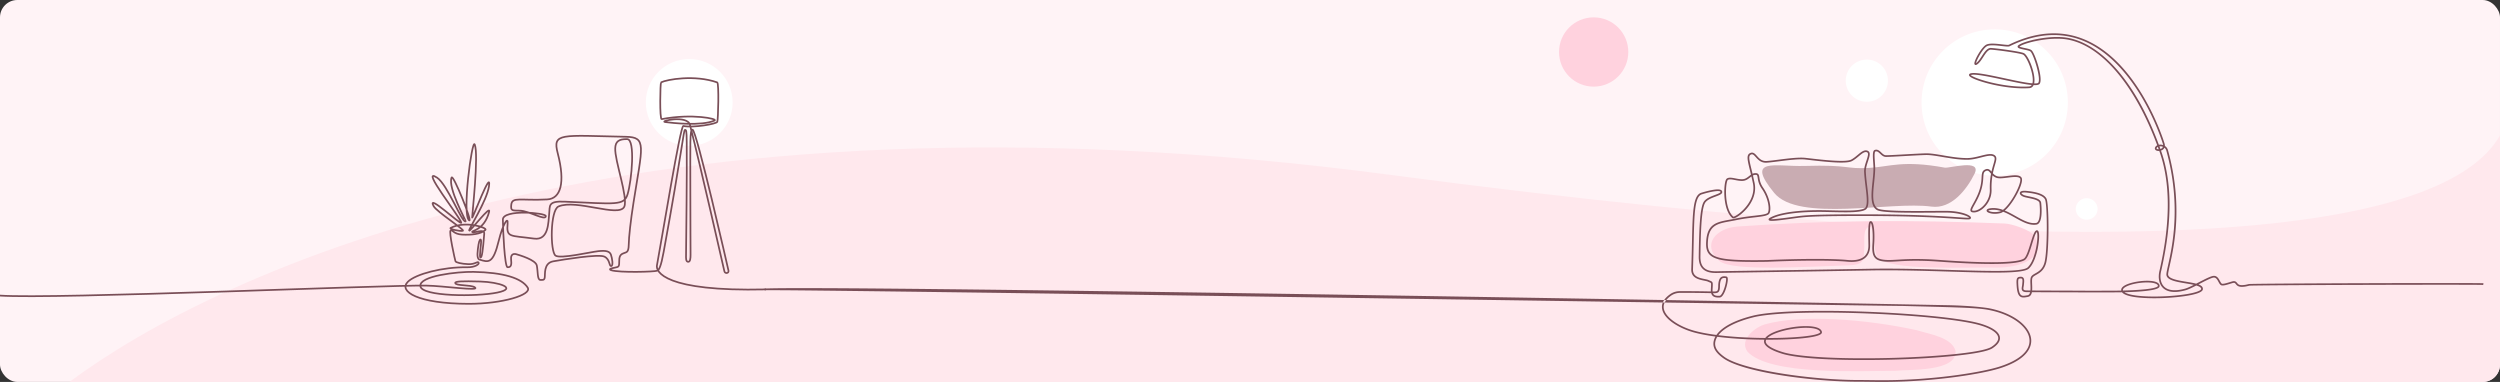 <svg width="1440" height="220" viewBox="0 0 1440 220" fill="none" xmlns="http://www.w3.org/2000/svg">
    <rect x="0" y="0" width="1440" height="220" fill="#333333" stroke="none"/>
    <rect width="1440" height="220" rx="10" fill="#FFF3F6"/>
    <path d="M801.675 100.828C365.906 43.124 125.654 156.233 40 220h1390c5.52 0 10-4.477 10-10V78c-31.2 54.986-202.56 80.533-638.325 22.828z" fill="#FFE8ED"/>
    <path fill-rule="evenodd" clip-rule="evenodd" d="M1006.47 202.471c12.81 14.047 65.97 11.119 85.08 11.096 7.82-.816 35.72.74 34.87-11.37-2.17-8-15.37-9.778-22.28-11.977-28.69-6.329-66.74-9.391-87.86-3.309-4.42 1.272-14.79 8.267-9.81 15.56z" fill="#FFD2DE"/>
    <path fill-rule="evenodd" clip-rule="evenodd" d="M1106.81 59.043c0 23.273 18.87 42.14 42.14 42.14s42.14-18.867 42.14-42.14-18.87-42.139-42.14-42.139-42.14 18.866-42.14 42.14zM372 59c0 13.807 11.192 25 25 25 13.807 0 25-11.193 25-25s-11.193-25-25-25c-13.808 0-25 11.193-25 25z" fill="#fff"/>
    <path fill-rule="evenodd" clip-rule="evenodd" d="M898 29.95c0 11.02 8.932 19.951 19.951 19.951 11.018 0 19.951-8.932 19.951-19.95 0-11.019-8.933-19.951-19.951-19.951C906.932 10 898 18.932 898 29.95z" fill="#FFD2DE"/>
    <path fill-rule="evenodd" clip-rule="evenodd" d="M1021.96 111.143c13.99 17.032 67.2 4.605 90.55 7.864 11.41 1.531 20.25-9.638 24.85-18.974 4.3-8.726-14.52-2.99-17.18-3.475-24.24-4.422-31.43-.563-43.47.144-14.13.828-10.81-1.919-37.45-1.121-16.47.493-34.38-5.249-17.3 15.562z" fill="#C9ACB2"/>
    <path fill-rule="evenodd" clip-rule="evenodd" d="M1063.16 46.465c0 6.705 5.43 12.14 12.14 12.14 6.7 0 12.14-5.435 12.14-12.14 0-6.705-5.44-12.14-12.14-12.14-6.71 0-12.14 5.435-12.14 12.14zM1195.63 120.363a6.296 6.296 0 0 0 12.59 0 6.296 6.296 0 0 0-12.59 0z" fill="#fff"/>
    <path fill-rule="evenodd" clip-rule="evenodd" d="M1000.7 130.485c-12.026.851-21.011 10.369-10.286 19.837 7.013 6.189 50.506 3.235 74.326 2.524 7.69-.229 8.93-2.224 8.93-8.068.74-4.601-1.33-13.578 3.3-14.143 2.85-.347 1.99 14.183 4.42 17.416 6.24 8.273 51.28 5.687 67.71 6.078 14.48.345 30.65-5.497 22.26-18.802-2.82-3.142-12.39-6.381-16.61-6.579-53.46-2.108-100.46-2.051-154.05 1.737z" fill="#FFD2DE"/>
    <path fill-rule="evenodd" clip-rule="evenodd" d="M1222.79 167.065c-.03-.677.72-1.288 1.36-1.682 2.68-1.661 8.14-2.685 12.52-2.685 2.3 0 4.29.284 5.43.905.85.468.85.949.86 1.107 0 .07-.07.152-.12.208-1.5 1.484-10.49 2.189-20 2.429a1.404 1.404 0 0 1-.05-.282zm-54.92 2.989-.19.037c-1.54.283-2.75.506-3.54-.125-.94-.75-1.46-2.755-1.63-6.312-.07-1.541-.05-2.64.29-2.994.18-.185.54-.259 1.23-.259.44 0 .58.159.63.211.4.438.28 1.595.18 2.616l-.06.676c-.02.313-.08.648-.14.971-.16.923-.33 1.877.25 2.581.43.529 1.17.787 2.33.812.41.009 1.16.017 2.14.026-.22.937-.66 1.61-1.49 1.76zm-15.93-48.247c-3.29.845-6.2.019-6.64-.499.11-.079.43-.243 1.25-.359 2.07-.292 4.08-.006 6.05.609-.23.11-.45.194-.66.249zm-5.8-12.54c.14 4.741-2.49 8.489-5.01 10.417-1.8 1.383-3.69 1.97-5.07 1.578-.09-.045-.1-.085-.11-.111-.16-.481.64-1.927 1.5-3.458 1.39-2.499 3.29-5.922 4.26-10.218.49-2.165.59-3.874.67-5.247.14-2.383.2-3.378 2.01-3.903.86-.115 1.33.409 2.15 1.411.1.116.19.236.3.358-.47 2.481-.8 5.501-.7 9.173zm-136.47-3.761c1.44 6.864-2.71 12.409-5.31 15.104-2.76 2.855-5.311 4.182-5.917 4.182l-.015-.001c-3.486-2.98-4.45-10.36-4.213-15.802.155-3.579.763-5.169 1.015-5.344.857-.571 2.358-.281 4.096.054 1.184.228 2.534.488 3.914.516 2.22.048 3.59-1.034 4.8-1.985.26-.207.52-.409.78-.597.27 1.189.56 2.481.85 3.873zm-22.968 63.381c1.532.04 2.484-.058 3.122-.681.741-.725.88-2.011.875-4.127.16-1.968.535-3.115 1.181-3.606.476-.363 1.2-.443 2.275-.248.364.712-.377 4.891-1.79 7.88-.775 1.643-1.451 2.248-1.825 2.269-1.306.07-2.62.033-3.37-.719a2.184 2.184 0 0 1-.487-.77c.006.002.012.002.019.002zm31.398 25.798c1.13-1.115 3.18-2.217 5.95-3.177 3.93-1.36 9.03-2.332 13.64-2.601 6.18-.362 10.3.568 10.75 2.427 0 .025.02.104-.14.265-1.89 1.819-14.49 3.114-29.96 3.087l-.24-.001zm-8.33-11.862c7.73-1.94 22.88-2.773 40.36-2.773 32.35 0 72.67 2.854 88.51 6.808 7.22 1.802 11.82 4.575 12.3 7.417.3 1.778-1 3.635-3.86 5.514-1.59 1.036-6.31 2.581-19.85 4.051-9.9 1.076-22.7 1.885-36.03 2.276-29.75.874-55.01-.421-64.34-3.3-6.55-2.021-10.02-4.291-9.77-6.389.03-.247.11-.497.24-.748l1.01.004c7.52.015 14.65-.285 20.08-.842 5.9-.604 9.45-1.453 10.57-2.525.48-.46.49-.916.42-1.217-.84-3.448-8.51-3.378-11.78-3.188-7.61.445-18.05 2.974-20.84 6.767-9.85-.07-19.172-.639-27.012-1.607 3.144-4.15 10.123-7.768 19.992-10.248zm248.87-16.576c-5.58 1.549-9.77 1.159-12.09-1.127-2.02-1.982-2.64-5.439-1.66-9.26 3.39-14.79 4.98-28.375 4.74-40.378-.22-10.585-1.87-20.252-4.91-28.74.28-.092.55-.212.8-.361.55-.33.95-.773 1.19-1.298.46.376.88.93 1.11 1.748 8.71 31.449 3.31 55.55 1.01 65.841-.53 2.358-.91 4.061-.99 5.144-.25 3.547 5.6 4.509 11.26 5.44 1.52.249 3.11.511 4.52.828-1.98.988-3.78 1.83-4.98 2.163zm-14.79-81.926c.28-.041.58-.05.88-.023.22.02.65.083 1.12.278a1.92 1.92 0 0 1-.84.958c-.2.12-.41.211-.62.279l-.54-1.492zm-.35-.943c-6.67-18.037-14.85-32.647-24.32-43.454-9.08-10.353-19-16.65-28.69-18.213-10.18-1.641-25.42 2.07-28.01 4.455-.39.358-.36.711-.31.89.2.755 1.43 1.045 3.75 1.534 1.37.287 3.07.644 3.58 1.074 1.79 1.494 6.22 15.511 4.55 18.012-.09.132-.5.435-2.38.378.02-.076.04-.154.05-.235.97-5.022-3.2-15.89-5.99-17.229-2-.963-15.33-2.745-18.88-2.966-2.18-.136-3.79 2.328-5.33 4.712-1.05 1.611-2.12 3.276-3.29 3.99.26-1.784 4.06-8.794 6.47-9.808 1.77-.741 5.42-.323 8.36.012 2.53.29 3.88.427 4.48.117 15.9-7.766 30.85-8.53 44.42-2.267 15.59 7.193 26.62 22.511 33.12 34.095 7.37 13.111 10.77 24.489 10.8 24.588.04.178.07.344.09.5a4.862 4.862 0 0 0-1.59-.269c-.3 0-.6.029-.88.084zm-.11 2.588c-.5 0-.93-.118-1.13-.3-.08-.073-.14-.156-.03-.374.13-.27.37-.498.68-.668l.48 1.342zm-74.62-36.168c-6.1.416-14.1-.429-21.95-2.318-6.75-1.623-10.98-3.457-11.62-4.23 2.1-.889 11.17 1.06 19.17 2.78 6.95 1.492 12.35 2.616 15.89 2.929-.35.518-.85.794-1.49.838zm126.5 113.823c-1.16.292-2.36.595-3.84.623-1.82.036-2.33-.603-2.83-1.22-.41-.516-.88-1.099-1.94-1.09-.44.005-1.19.227-2.37.591-1.44.444-3.43 1.053-4.35.919-.43-.063-.85-.843-1.26-1.596-.7-1.298-1.56-2.915-3.42-2.962h-.04c-1.51 0-4.87 1.735-8.76 3.742-.49.255-.99.512-1.48.764-1.62-.438-3.61-.765-5.72-1.111-4.98-.819-10.62-1.747-10.43-4.395.07-1.008.44-2.682.96-4.997 1.18-5.25 3.15-14.035 3.69-25.311.65-13.588-.93-27.387-4.71-41.012-.33-1.18-1.01-1.994-1.81-2.515.03-.388-.02-.802-.13-1.234-.02-.1-3.46-11.614-10.88-24.826-4.19-7.465-8.83-14.005-13.76-19.44-6.16-6.776-12.83-11.846-19.82-15.069-13.85-6.392-29.08-5.626-45.28 2.283-.36.19-2.34-.035-3.92-.216-3.05-.35-6.85-.784-8.85.058-2.74 1.154-6.88 8.593-7.08 10.76-.04.46.08.783.35.96.26.174.59.155.98-.056 1.44-.784 2.63-2.621 3.78-4.397 1.39-2.146 2.82-4.364 4.44-4.264 3.85.24 16.74 2.017 18.51 2.871.87.414 2.47 2.825 3.87 6.633 1.4 3.822 1.99 7.38 1.58 9.519-.02.127-.05.249-.08.365-.8-.062-1.79-.174-3-.358-3.67-.552-8.46-1.58-13.09-2.576-9.02-1.94-17.55-3.772-19.86-2.685-.67.318-.59.854-.55 1.01.44 1.718 7.92 3.96 12.26 5.014 7.99 1.939 16.16 2.806 22.4 2.38.86-.058 1.9-.433 2.51-1.751 1.9.079 3.1-.157 3.53-.806 1.28-1.918-.15-7.76-.83-10.182-1.07-3.813-2.75-8.176-3.9-9.138-.71-.588-2.31-.926-4.01-1.283-1-.21-2.45-.515-2.92-.787 2.44-2.059 17.12-5.761 27.12-4.15 19.8 3.193 39.21 25.918 52.23 61.005-.55.272-.98.672-1.22 1.17-.27.563-.18 1.136.26 1.534.48.437 1.29.618 2.14.545 6.46 17.918 6.52 41.027.19 68.686-1.07 4.155-.35 7.968 1.92 10.2 1.81 1.777 5.55 3.457 13.05 1.373 1.48-.411 3.77-1.521 6.17-2.744 1.72.506 2.89 1.152 2.8 2.051-.06.651-2.27 2.052-10.12 3.166-6.15.872-13.7 1.276-20.21 1.08-7.94-.24-12.15-1.275-13.84-2.431 8.6-.233 18.02-.906 19.83-2.702.35-.345.42-.691.41-.922 0-.554-.25-1.344-1.37-1.96-3.86-2.118-14.91-.689-18.94 1.807-1.25.774-1.86 1.635-1.83 2.561l.03.267c-4.48.097-24.59.095-28.47.023-.19 0-15.63-.031-22.85-.081.1-1.102.05-2.323 0-3.487-.05-1.39-.11-2.704.1-3.526.22-.856 1.12-1.364 2.26-2.008 1.94-1.095 4.6-2.596 5.73-6.957 1.83-7.094 1.66-34.056.19-36.915-1.23-2.401-4.85-3.82-11.4-4.465-2.4-.238-3.73.121-3.95 1.063-.22.975.97 1.899 2.18 2.344.7.257 1.68.462 2.82.699 2.58.535 6.12 1.268 6.29 2.879.58 5.278.24 11.114-1.87 11.459-3.72.609-7.62-1.574-11.74-3.885-2.08-1.165-4.19-2.349-6.36-3.233 3.43-2.882 7.2-9.105 8.92-13.548 1.05-2.737 1.29-4.578.7-5.472-1.18-1.796-4.55-1.367-8.12-.913-2.28.291-4.65.592-5.93.156-1.09-.372-1.83-1.021-2.43-1.694.39-1.944.85-3.537 1.23-4.84.77-2.611 1.27-4.337-.02-5.427-1.72-1.459-4.73-.695-8.22.19-2.33.589-4.97 1.256-7.45 1.295-4.68.072-9.74-.786-14.2-1.544-3.75-.637-7.29-1.24-9.98-1.174-2.81.067-7.61.335-12.25.593-4.87.272-9.47.53-10.77.492-1.01-.027-1.79-.771-2.62-1.559-.99-.939-2.11-2.002-3.65-1.508-1.4.289-1.31 2.936-1.01 7.241.06.946.13 1.839.15 2.6.07 2.562-.25 5.597-.56 8.533-.71 6.775-1.45 13.781 2.49 16.244 2.57 1.605 15.95 1.645 31.86 1.536 3.04-.021 5.9-.04 8.2-.03 7.52.031 12.38 2.031 13.11 2.893-.63.153-2.87 0-6.47-.248-7.56-.517-23.27-1.593-51-1.653-18.34-.041-31.98.079-38.97.8-1.63.168-3.87.476-6.24.802-3.92.539-9.61 1.319-11.44 1.197.02-.009.03-.019.05-.029 5-2.902 16.71-4.448 31.33-4.136.97.02 1.94.043 2.88.065 9.59.223 17.16.399 20.14-1.322 2.49-1.438 1.81-7.054 1.03-13.558-.32-2.659-.66-5.409-.78-7.995-.18-2.076.59-4.416 1.27-6.481.89-2.723 1.67-5.075-.15-5.933-1.91-.902-3.83.69-5.85 2.374-1.18.985-2.41 2.004-3.77 2.71-3.18 1.65-17.01.038-23.66-.736-1-.118-1.89-.22-2.6-.298-3.93-.426-10.08.359-15.51 1.05-2.62.336-5.11.653-6.92.77-2.77.177-4.22-1.444-5.49-2.874-1.11-1.24-2.16-2.412-3.76-1.787-2.53.98-1.86 3.738-.39 9.78.2.836.43 1.755.66 2.755-.4.266-.77.562-1.14.854-1.16.912-2.26 1.775-4.06 1.775l-.11-.001c-1.3-.027-2.6-.277-3.747-.499-1.952-.376-3.637-.701-4.831.094-1.06.707-1.36 4.297-1.44 5.808-.306 5.805.72 13.735 4.621 16.976l.044.034c.717.472 2.323-.421 3.543-1.252 4.29-2.921 11.05-10.229 9.19-19.085-.32-1.531-.64-2.94-.94-4.224.24-.125.5-.229.76-.305.75-.115 1.24-.086 1.47.088.29.214.38.801.5 1.614.21 1.413.53 3.548 2.32 6.143 4.08 5.913 4.49 12.028 3.58 13.789-.5.978-3.89 1.37-7.81 1.826-2.94.34-6.6.764-10.41 1.56-1.247.26-2.446.477-3.606.686-7.646 1.379-13.17 2.376-13.738 12.654-.233 3.575.343 5.809 1.925 7.47 3.352 3.521 11.369 4.537 33.009 4.183 19.52-.855 38.1-.884 46.22-.072 4.8.48 8.37-.304 10.6-2.329 1.77-1.601 2.67-3.927 2.67-6.913 0-.533-.01-1.313-.03-2.216-.06-2.685-.2-9.656.41-10.823.64.593 1.44 4.795.97 11.956-.24 3.63-.08 6.401 1.45 8.127 1.22 1.37 3.2 2.03 6.63 2.205 1.85.095 3.84-.025 6.36-.175 5.11-.304 12.11-.719 24.31.174 19.31 1.414 43.48 2.407 48.92-.897 1.77-1.073 3.08-5.351 4.35-9.489.84-2.76 1.89-6.171 2.66-6.668.1.164.31.701.33 2.251.05 4.59-1.78 14.559-5.62 18.083-2.99 2.749-22.48 2.151-45.05 1.457-14.36-.441-30.64-.94-45.52-.668-23.23.424-46.53.781-63.55 1.041-12.55.193-21.619.331-25.013.411-3.447.079-5.854-.612-7.366-2.117-1.381-1.372-2.027-3.492-1.973-6.478.165-12.599.51-26.385 2.518-30.496.964-1.975 3.895-3.074 6.25-3.957 1.845-.692 3.303-1.238 3.696-2.121.135-.303.141-.631.016-.95-.462-1.18-2.513-1.354-6.454-.549a60.16 60.16 0 0 0-5.3 1.374c-5.017 1.245-5.22 10.597-5.623 29.21-.095 4.401-.203 9.389-.387 14.887-.206 5.085 4.371 6.004 7.399 6.613.928.186 1.729.346 2.224.579.351.165.652.287.893.386.671.272.764.333.827.551.115.392.065 1.232-.025 2.757l-.041.706c-.025.444-.022.854.011 1.232-8.603-.179-14.747-.18-17.987-.16a9.634 9.634 0 0 0-5.504 1.769c-3.395 2.404-4.958 5.088-4.653 8.001.651 6.23 9.84 11.583 18.102 13.921 3.414.966 7.721 1.794 12.667 2.456a9.102 9.102 0 0 0-1.036 2.784c-.693 3.702 1.35 6.675 5.631 9.745 11.428 8.194 52.138 13.496 77.698 13.496 4.58 0 9.12.119 13.59.119 31.07 0 58.37-4.839 67.75-7.792 16.46-5.181 18.5-12.578 18.26-16.527-.25-3.919-2.88-7.902-7.4-11.217-4.5-3.29-10.67-5.775-17.38-6.998-.94-.171-9.24-1.404-23.7-1.687-159.631-3.123-641.884-11.292-681.102-9.585l.044.995c15.418-.671 642.298 9.039 655.548 9.039 28.01.772 41.82.909 49.03 2.22 13.41 2.44 23.49 9.713 23.96 17.296.4 6.316-5.84 11.825-17.56 15.513-9.29 2.927-36.45 7.748-67.39 7.748-4.48 0-9.04-.121-13.63-.121-25.98 0-66.46-5.609-77.142-13.312-3.938-2.842-5.845-5.452-5.228-8.749.18-.962.556-1.906 1.118-2.829 7.847.996 17.202 1.586 27.102 1.677-.07.209-.12.421-.15.636-.33 2.707 3.2 5.218 10.47 7.461 4.95 1.527 14.1 2.63 26.45 3.189 11.04.499 24.61.555 38.21.154 24.23-.71 51.06-2.994 56.39-6.488 3.23-2.118 4.68-4.309 4.3-6.514-.79-4.678-9.38-7.305-13.04-8.217-11.51-2.874-37.18-5.385-65.4-6.4-29.87-1.075-53.78-.19-63.95 2.364-6.8 1.709-12.217 3.917-16.106 6.563-2.058 1.401-3.659 2.922-4.757 4.511-5.083-.666-9.499-1.504-12.976-2.488-4.391-1.243-8.549-3.172-11.708-5.433-3.448-2.468-5.41-5.107-5.674-7.634-.258-2.464 1.087-4.782 4.003-6.916a9.169 9.169 0 0 1 5.357-1.767c3.304-.019 9.421-.014 17.966.169.169.608.447 1.103.835 1.492 1.024 1.026 2.588 1.092 4.124 1.008 2.423-.132 4.418-7.046 4.611-9.929.037-.544.134-1.988-.786-2.164-1.414-.269-2.411-.136-3.138.418-.912.696-1.381 1.991-1.569 4.334l-.002.041c.007 2.061-.155 3.025-.577 3.438-.385.376-1.172.431-2.405.4l-.272-.008a7.319 7.319 0 0 1-.018-1.198l.041-.704c.193-3.278.213-3.62-1.417-4.282-.243-.099-.518-.211-.846-.365-.602-.283-1.458-.455-2.448-.654-3.02-.607-6.778-1.361-6.607-5.606.185-5.508.293-10.5.388-14.903.38-17.555.59-27.226 4.886-28.275l.031-.009c4.673-1.48 10.156-2.423 10.552-1.411.033.084.024.135.002.186-.226.505-1.708 1.061-3.141 1.599-2.519.944-5.654 2.12-6.791 4.448-1.893 3.875-2.405 14.703-2.619 30.914-.058 3.269.683 5.622 2.265 7.196 1.713 1.703 4.357 2.49 8.086 2.403 3.39-.079 12.46-.218 25.01-.411 17.02-.26 40.32-.617 63.55-1.042 14.86-.272 31.12.229 45.47.669 23.72.728 42.46 1.304 45.75-1.717 3.1-2.842 4.63-9.099 5.15-11.655.79-3.917 1.15-8.592.3-9.95-.31-.506-.78-.548-1.11-.418-1.16.456-2.02 3.086-3.33 7.339-1.1 3.589-2.47 8.057-3.91 8.933-4.08 2.474-21.24 2.742-48.34.757-12.27-.898-19.3-.479-24.43-.174-2.49.149-4.46.265-6.26.173-3.14-.159-4.91-.721-5.94-1.875-1.13-1.273-1.47-3.349-1.2-7.405.34-5.217.07-11.435-1.31-12.759-.3-.286-.61-.319-.81-.298-1.16.13-1.43 2.684-1.24 11.881.02.898.03 1.672.03 2.195 0 2.695-.78 4.774-2.34 6.18-2.02 1.83-5.33 2.53-9.84 2.078-8.16-.815-26.8-.788-46.35.068-21.297.349-29.137-.593-32.264-3.876-1.372-1.442-1.867-3.452-1.653-6.73.524-9.503 5.458-10.394 12.926-11.741 1.167-.21 2.373-.428 3.631-.691 3.77-.786 7.4-1.207 10.32-1.546 4.72-.546 7.83-.907 8.58-2.353 1.15-2.221.51-8.771-3.65-14.804-1.65-2.406-1.94-4.326-2.15-5.728-.15-1.009-.27-1.807-.89-2.264-.48-.35-1.17-.431-2.24-.264l-.06.012c-.26.074-.51.169-.75.279-.21-.895-.41-1.722-.6-2.482-1.47-6.047-1.85-7.99-.22-8.626.93-.36 1.56.275 2.67 1.525 1.29 1.438 3.04 3.41 6.29 3.2 1.85-.118 4.34-.436 6.99-.774 5.37-.685 11.46-1.462 15.27-1.048.71.077 1.59.18 2.6.296 10.05 1.172 21.04 2.284 24.23.632 1.45-.755 2.78-1.856 3.94-2.827 1.85-1.542 3.45-2.874 4.8-2.24.96.453.5 2.089-.37 4.73-.71 2.155-1.52 4.597-1.32 6.856.13 2.604.46 5.371.79 8.048.68 5.64 1.38 11.472-.54 12.583-2.74 1.583-10.57 1.401-19.62 1.19-.95-.021-1.91-.045-2.89-.065-14.79-.317-26.7 1.279-31.85 4.269-.35.208-1.1.64-.89 1.26.33.936 2.5.838 12.91-.594 2.37-.325 4.6-.631 6.21-.798 6.94-.716 20.56-.836 38.87-.795 27.69.061 43.39 1.135 50.93 1.652 4.42.303 6.25.428 6.96.167.56-.207.69-.629.64-.956-.27-1.502-6.05-3.797-14.16-3.832-2.31-.01-5.18.01-8.21.031-11.47.078-28.81.196-31.34-1.386-3.41-2.136-2.71-8.829-2.02-15.302.31-2.968.63-6.038.56-8.667-.03-.78-.09-1.683-.16-2.639-.1-1.55-.22-3.151-.17-4.397.07-1.676.4-1.808.41-1.808l.07-.019c.95-.315 1.64.28 2.69 1.277.88.84 1.89 1.793 3.27 1.83 1.34.037 5.96-.22 10.85-.493 4.64-.258 9.42-.525 12.22-.592 2.6-.061 6.1.531 9.8 1.16 4.5.765 9.6 1.634 14.38 1.558 2.59-.04 5.29-.723 7.67-1.326 3.23-.817 6.01-1.523 7.35-.393.76.648.46 1.816-.29 4.396-.34 1.15-.74 2.52-1.1 4.155-.76-.913-1.53-1.698-2.88-1.498l-.06.014c-2.52.714-2.61 2.342-2.76 4.806-.07 1.337-.17 3-.64 5.086-.94 4.157-2.81 7.509-4.17 9.956-1.16 2.093-1.86 3.356-1.57 4.25.11.318.34.564.67.713l.06.022c1.72.511 3.9-.119 6-1.73 2.7-2.076 5.54-6.116 5.39-11.229-.09-3.232.16-5.95.55-8.234a6.248 6.248 0 0 0 2.33 1.436c1.5.51 3.87.208 6.38-.111 2.96-.378 6.32-.806 7.17.475.29.446.23 1.881-.81 4.572-1.93 4.997-5.89 11.126-9.05 13.501-2.35-.832-4.76-1.264-7.29-.908-1.23.174-1.89.502-2.08 1.03-.07.186-.13.557.23.953.85.938 4.17 1.7 7.63.811.52-.135 1.07-.403 1.64-.782 2.32.879 4.58 2.148 6.81 3.395 4.27 2.399 8.32 4.663 12.38 3.998 3.7-.606 3-9.752 2.69-12.541-.25-2.325-4.03-3.11-7.06-3.74-1.06-.219-2.06-.427-2.69-.658-1.11-.412-1.59-1.024-1.56-1.195.03-.114.63-.525 2.89-.302 6.1.601 9.57 1.887 10.62 3.933 1.36 2.644 1.49 29.409-.27 36.218-1.02 3.954-3.37 5.278-5.25 6.342-1.29.73-2.41 1.359-2.73 2.624-.25.962-.2 2.346-.13 3.812.04 1.16.09 2.385-.01 3.438-1.05-.007-1.85-.016-2.28-.027-.82-.018-1.36-.169-1.59-.45-.29-.353-.17-1.048-.04-1.783.06-.346.13-.704.16-1.065.01-.213.03-.433.06-.655.12-1.286.25-2.616-.44-3.377-.32-.356-.78-.537-1.36-.537-.84 0-1.5.096-1.94.565-.59.62-.66 1.74-.56 3.723.18 3.969.78 6.074 1.99 7.039 1.15.911 2.63.639 4.33.323l.2-.035c1.41-.258 2.05-1.324 2.33-2.725 7.17.05 22.79.081 22.97.081 1.33.024 22.55.112 28.93-.027 1.9 2.44 9.09 3.199 15.24 3.384 1.09.033 2.21.049 3.35.049 5.7 0 11.85-.405 17.02-1.138 7.11-1.009 10.8-2.37 10.96-4.045.14-1.309-.87-2.16-2.54-2.789.2-.104.41-.208.61-.31 3.32-1.718 7.1-3.668 8.32-3.632 1.28.032 1.94 1.256 2.57 2.44.55 1.014 1.06 1.972 1.99 2.107 1.14.166 3.08-.428 4.78-.953.87-.266 1.77-.544 2.09-.546h.02c.56 0 .77.256 1.14.72.55.69 1.31 1.636 3.62 1.59 1.6-.032 2.85-.349 4.06-.654 1.5-.381 132.93-.74 134.81-.437l.16-.977c-2.09-.335-133.61.049-135.21.456z" fill="#794E57"/>
    <path d="M0 170.255c31.35 2.151 221.531-6.131 245.492-5.756 10.021.156 31.542 3.381 27.998.995-2.338-1.573-11.073-.734-11.284-2.511-.115-.962 4.03-1.12 14.279-.831 10.97.311 21.944 3.882 9.963 6.368-11.982 2.485-43.434 2.298-44.318-3.655-.884-5.954 21.372-8.435 30.612-8.267 17.271.316 27.828 3.623 31.221 9.085 2.559 4.118-14.542 9.354-34.122 9.317-29.136-.056-40.46-7.145-34.937-12.681 4.426-4.437 20.103-8.616 34.28-8.376 4.497.077 6.991-1.821 6.522-2.635-.63-1.094-1.807 1.01-5.927.841-4.118-.168-7.165-.946-7.438-1.682-.274-.736-3.972-17.27-2.774-17.743 1.198-.473 1.628 2.1 6.556 2.397 4.998.303 10.875-.189 13.491-2.712 1.419-1.105-11.41-5.585-20.079-1.105-1.127.583 5.822 2.145 7.082 1.609 1.261-.536-15.057-10.854-16.863-14.2-4.184-7.752 15.903 11.256 15.933 9.549.04-2.275-24.346-32.802-13.934-25.928 6.039 3.988 14.452 26.412 16.453 25.176.407-.252-10.41-19.215-8.095-25.247.877-2.283 12.269 26.142 10.144 24.687-4.346-2.978 1.667-47.337 3.171-43.763 2.447 5.812-1.551 41.053-1.469 42.129.092 1.2 11.277-28.874 9.68-17.919-1.218 8.363-12.152 25.232-11.395 25.484.756.253 12.647-15.284 11.495-10.856-2.803 10.776-10.558 10.813-9.719 11.646.875.869 7.159-2.292 6.903.978-.772 9.843-1.32 13.646-2.123 13.704-.919.067.487-8.012.311-9.64-.175-1.627-1.066-.597-1.492 2.207-.512 3.377-1.249 8.048.532 8.585 5.098 1.539 7.828 2.873 11.169-10.98 2.219-9.197 5.47-14.211 5.071-9.846-.766 8.382 1.286 6.833 15.27 8.752 8.512 1.167 8.151-9.659 8.667-14.254.515-4.595-.924-7.459 8.806-7.033 29.54 1.295 34.332 2.427 36.362-4.263 2.389-7.877 4.556-31.616-.217-31.741-9.807-.257-7.465 6.329-3.382 23.575 1.242 5.248 2.898 12.869 1.665 15.398-3.072 6.305-27.64-4.574-37.85-.199-4.857 2.082-4.85 26.054-1.723 28.317 2.778 2.01 19.97-2.041 24.584-2.556 4.614-.516 6.651.095 7.344 2.069.674 1.921 1.463 6.379.128 6.472-1.335.094-.539-3.782-3.911-5.408-3.373-1.625-23.703 1.672-29.441 2.704-5.738 1.031-4.564 7.674-4.942 9.471-.296 1.407-1 1.271-2.529 1.249-1.78-.026-1.343-4.949-2.011-8.278-.657-3.279-9.91-5.958-11.785-6.521-1.873-.562-3.231.351-3.044 2.696.422 3.665-.062 4.853-2.039 4.783-1.653-.059-2.647-21.422-2.69-27.407-.043-6.091 24.839-3.974 24.754-2.027-.127 2.925-9.675-3.032-14.898-3.139-4.628-.095-5.337.141-5.028-3.315.437-4.888 5.309-2.329 20.738-3.161 7.677-.415 10.527-9.406 6.052-26.519-3.137-11.997 1.627-10.362 39.288-9.565 11.985.254 9.556 5.064 4.375 37.709-1.662 10.474-2.718 20.099-2.78 24.506-.062 4.407-1.342 4.24-2.592 4.74-1.248.499-2.905.889-2.873 4.39.03 3.501-.25 3.592-2.373 3.998-2.123.407-4.106.897-2.249 1.508 4.557 1.497 25.01.952 26.564.293.981-.416 2.095-2.385 3.625-10.746 10.898-59.547 11.49-70.55 12.326-70.38.63.128.937-.103.975 7.129.04 7.6.161 15.804-.385 64.798-.022 2.03-.174 4.073 1.28 4.073 1.175 0 1.317-2.124 1.319-4.055.016-8.253-.119-13.318-.119-35.743 0-29.311-.354-36.271 1.226-36.331 2.287-.086 20.467 80.031 20.736 81.193.364 1.56-1.97 1.961-2.353.416-.443-1.786-13.693-60.44-19.823-84.294-1.393-5.954-18.065-2.178-14.246-1.681 3.921.51 20.983 2.452 28.469-.91 1.943-.872-12.641-4.158-30.496-.79-1.282.423-.872-20.93-.371-21.175 3.424-1.672 19.332-4.52 32.329.032 1.11.48.555 21.454.051 22.701-.504 1.247-13.819 3.55-19.569 2.398-1.715-.288-12.042 63.341-15.198 80.279-.664 3.56 4.136 15.215 62.595 13.854" stroke="#794E57" stroke-linecap="round" stroke-linejoin="round"/>
</svg>
